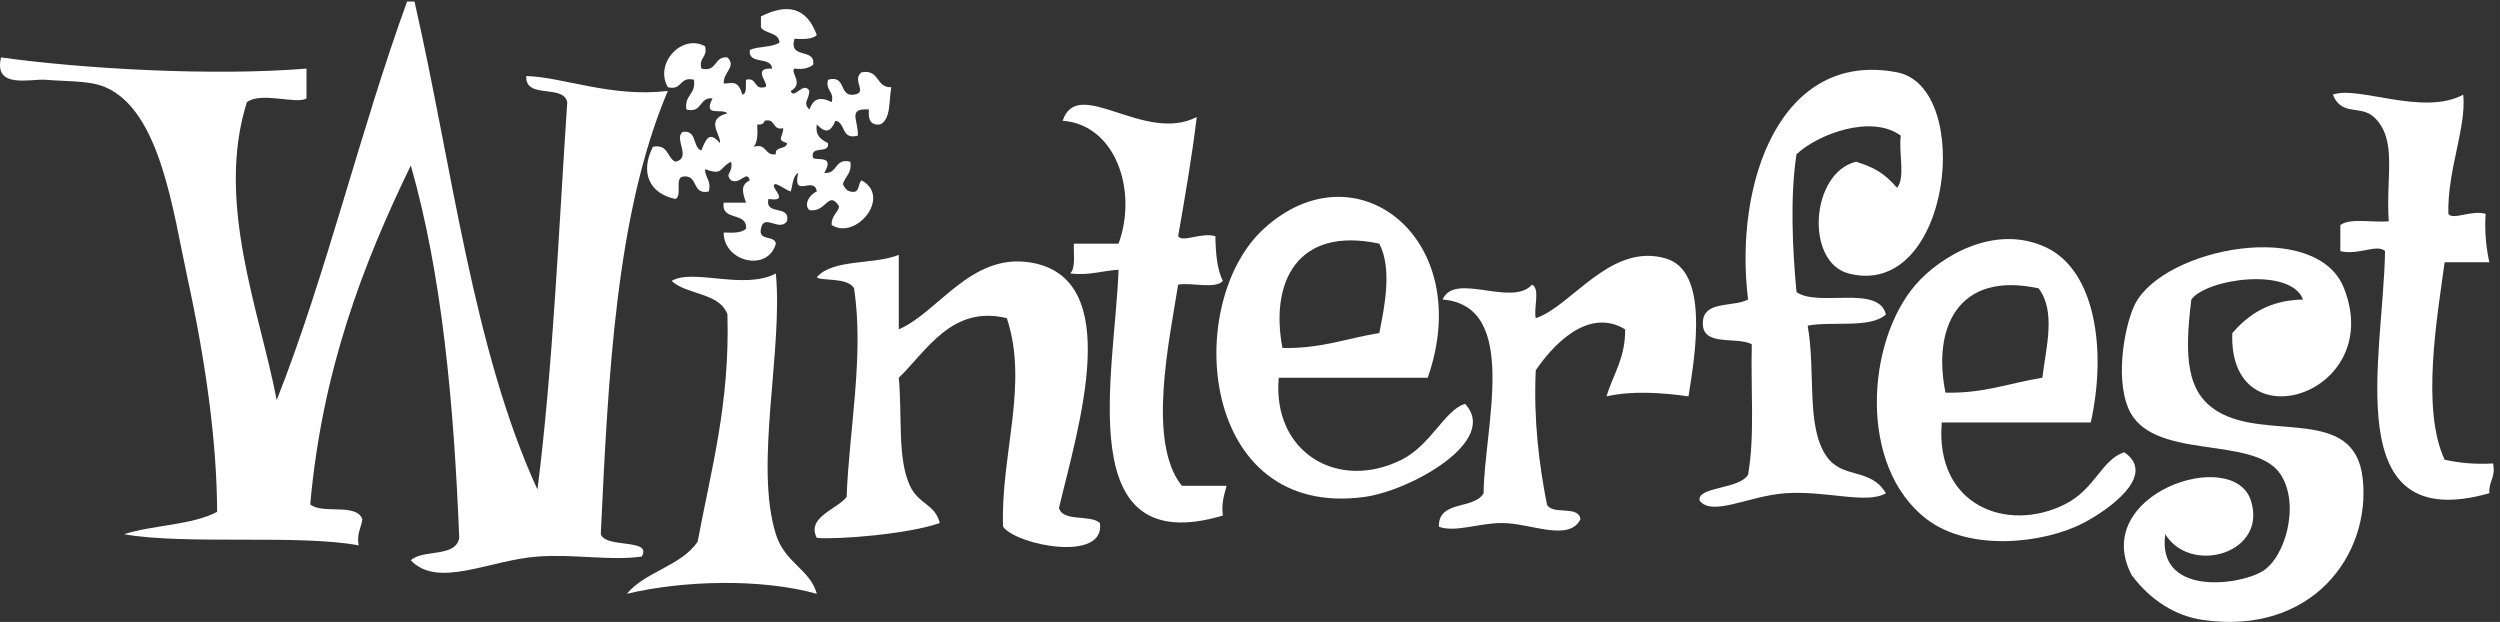 <?xml version="1.0" encoding="UTF-8"?>
<svg width="892.61" height="222.05" viewBox="0 0 892.613 222.053" xmlns="http://www.w3.org/2000/svg">
<rect x="0" y="0" width="892.613" height="222.053" fill="#333333" stroke="none"/>
<g transform="matrix(.133 0 0 -.133 0 222.05)">
<g fill="#fff">
<path class='logo idot outsidedot' d="m6692.8 425.44c7.7-37.703-12.19-47.8-10-80-407.99-115.4-284.1 366.5-280 650-21.1 20.399-73.8-12.402-120 0v69.999c27.01 19.7 87.41 6 130 10-8.6 120.8 24.6 219.8-40 280-35.09 32.7-87.1 1.3-110 60 66.2 25.3 242.5-58.5 350 0 8.61-88.7-43.09-203.5-40-320 12.2-18 61.4 11.2 100 0-3.09-49.7 1.6-91.7 10-130h-120c-20.09-147.6-63.49-394.4 0-530 38.3-8.402 80.31-13.101 130-10"/>
<path class='logo i' d="m6342.8 385.44c22.81-206.2-137.4-422.7-430-380-73.3 10.699-140.4 53.398-190 120-114.9 218 273.1 347.9 320 200 45-141.8-162-200.6-230-90-22.8-164.2 192.31-139.5 260-100 61.8 36.098 102.5 178.8 50 260-70.7 109.4-350.19 32.297-410 180-36.2 89.598-5.19 233.3 20 280 80.6 149.5 486.3 227.9 560 40 112.41-286.5-311.79-420-300-120 43.61 49.7 98.4 88.301 190 90-33.3 87.797-258.7 56.297-300 0-19.5-156.9-11.9-249.9 70-300 132.9-81.3 368.21 16.899 390-180"/>
<path class='logo n' d="m5482.8 655.44c10.31 83.196 36.8 178.1-10 240-217.8 47.403-285.19-107.5-250-280 102.5-2.5 173.7 26.297 260 40zm220-200c90.1-61.902-44-155.7-110-190-107.19-55.601-305.4-77.203-420 10-185.59 141.2-162.5 477.2-30 630 64.51 74.399 211.2 165.1 350 99.999 132.01-61.897 163.4-275 120-470h-400c-18.7-223.9 175.71-296.9 330-220 82.41 41 98.9 120.6 160 140"/>
<path class='logo t1' d="m5092.8 1165.4c23 27 3.61 96.5 10 140-79 58.1-222.9 3.9-280-50-17.5-112.9-10.8-255.7 0-370 58.8-41.203 220.6 20.602 240-60-41.7-38.3-142.5-17.5-210-30 22.2-126.1-4.9-269.4 50-350 43.3-63.601 118.21-29.601 160-100-51.39-30.3-160.19 7.7-270 0-97.4-6.8-196.2-63.402-230-20-8.4 38.2 107.5 30.098 130 70 18.4 101.6 6.8 233.2 10 350-43.7 22.997-144.6-11.3-130 70 11.2 45.399 82.9 30.399 120 50-38.7 313.4 87.01 670.3 400 610 207.6-40 144.81-611.1-130-540-117.19 30.297-102.59 270.1 20 300 46.8-15.2 73.3-27.9 110-70"/>
<path class='logo e1' d="m4472.8 975.44c113-33.703 80.2-246.8 60-370-69.69 10.098-151.6 15.7-220 0 17.6 59.098 50.8 102.5 50 180-101.1 61.399-197.5-47.003-240-110-5.99-136 8.8-251.2 30-360 13.4-30 85.71-0.902 90-40-31.2-61.601-134.69-10-210-10-64 0-125.49-26-170-10-2.3 72.297 94.81 45.2 120 90 1.4 175.6 98.7 503.1-110 520 32.01 75.2 185.71-21.203 240 40 22.7-10.601 3.8-62.902 10-90 95.8 31 200.4 204.6 350 160"/>
<path class='logo r' d="m3702.8 775.44c14.7 73.5 34.7 173.2 0 240-221.9 47.5-293.5-105.1-260-280 102.5-2.5 173.7 26.297 260 40zm230-190c93.8-99.203-145.9-233.1-270-250-443.3-60.203-488.1 520.3-270 720 247.3 226.4 570.5-27.2 440-400h-400c-17.59-200.3 158.6-305.7 330-220 78.5 39.2 115 132.5 170 150"/>
<path class='logo f' d="m3172.8 365.44h120c-6-24-14.4-45.601-10-80-409.6-121.3-289.5 382.3-280 660-44.1-2.597-77.4-16.003-130-10 15.5 14.5 8.8 51.2 10 79.999h120c51.8 141.7-7.3 319.1-150 330 40.3 122 219-62.6 360 10-13.4-109.9-31.7-215-50-320 12.21-18 61.4 11.2 100 0 0.6-46.1 4.6-88.702 20-120-20.4-22.902-82.99-3.601-120-10-23.8-150.5-83.9-424 10-540"/>
<path class='logo e2' d="m2952.8 265.44c15-106.3-223.1-60.101-260-10-7.3 189.6 69.6 382.6 10 560-147.99 36-216.1-89.101-290-160 9.6-105.9-4-216.8 30-290 23.6-50.601 67.21-48.402 80-100-86-30.3-273.3-44.601-330-40-28.8 55.598 54.2 76.598 80 110 6.7 180.9 47.21 378.2 20 560-16.7 31-92 18.797-100 30 43.3 50 154 32.7 220 60v-200c105 44.797 192.01 203.2 350 180 261.1-38.398 130.1-446.8 80-660 12.1-37.902 83.7-16.3 110-40"/>
<path class='logo s' d="m2102.78 1325.44c-30.8-7.4-19.2 27.4-50 20-2.2-7.8-8.4-11.6-20-10 1.3-24.7 1.5-48.2-10-60 37.41 10.7 28.5-24.8 60-20-3.1 23.1 28.9 11.1 30 30-29.1 8.7-11.2 15-10 40zm210 150c49.1 9.1 38.1-41.9 80-40-7-36.4-.49-86.2-30-100-26.3-3-32.79 13.8-30 40-59.5 4.8-27.5-30-30-70-45.6-12.3-31.6 35.1-60 40-12.59-30.4-25.9-35.1-50-10-4.7-31.4 12.5-40.9 30-50 4.91-31.6-49.6-3.7-40-40 12.21-7.7 58.4 8.3 30-40 37.21-3.8 26.1 40.5 70 30 4.8-31.5-14.2-39.1-20-60 4.4-8.9 8.8-17.9 20-20 26.9-6.9 19.3 20.7 30 30 81.9-43.9-15.09-161.8-80-120-1.5 24.9 15.7 31 20 50-29.4 45.6-34-17.5-80-10-15.9 15 .3 42.1 20 50-7.1 44.2-65.9-21.4-50 50-14.9-8.5-14.5-32.2-20-50-14.8 5.2-25.2 14.8-40 20-24.8-2.4 45-49.8-20-40-9.8-46.4 59.8-13.6 50-60-21.6-29.1-62.2 22.9-70-20-7.4-34.1 36.9-16.5 40-40-21.3-77.702-140.8-48.702-140 30 24.71-1.3 48.2-1.5 60 10 3.8 47.2-67.7 19-60 70h60c-9.2 27.1-15.9 47.1 10 60-8.5 29.3-25.2-13-50 0-18.8 19.1 5.9 18.1 0 50-32.7-15.8-20.4-38.5-70-20-.2-23.6 17.21-29.4 10-60-47-10.3-26.6 46.7-70 40-22.5-4.2-.29-53.1-20-60-68.7 14.3-95.6 70.6-60 140 41.5 8.1 37.5-29.1 60-40 45.5 9.3-5.09 62.6 20 80 39.2 5.8 25.5-41.1 50-50 12.3 30.8 20.9 53.5 50 20 4.2 21-42.5 63.9 20 80-17.2 14.9-66.1-11.9-40 40-37.2 3.8-26.1-40.5-70-30-6.5 39.8 26.5 40.2 20 80-39.9 9.9-30.09-29.9-70-20-36.9 64.5 38.2 144.1 100 110 7.3-30.6-17.3-29.4-10-60 43.9-10.5 32.8 33.8 70 30 25.2-25-11.5-39.3-10-70 16.8-1.8 37.7 14.5 50-30 13.6 3.1 8.3 25 10 40 30.8 7.4 19.2-27.5 50-20 18.8 3.8-39.4 53.2 20 50-2.3 34.3-64.9 8.5-60 50 22.9 10.5 60.3 6.3 80 20-2.4 27.6-37.2 22.8-50 40v30c71.5 36.1 122.8 24.3 150-50-11.8-11.5-35.29-11.3-60-10-16.8-56.8 57.5-22.5 50-70-11.6-8.4-26.8-13.2-50-10-12.59-10 26.6-40.4-10-60 7.9-25.4 35 28.1 50 0-1.1-24.9-18.7-31 0-50 10.8 28.7 27.1 36.3 60 20 7.3 30.6-17.3 29.4-10 60 50.7 14 27.5-45.9 70-40 38.5 5.5-7.7 38.7 20 60"/>
<path class='logo t2' d="m2082.8 235.44c24.4-77.902 92.1-94.3 110-160-149.6 41.7-358.9 36.098-510 0 49.8 60.2 145.7 74.297 190 140 36.4 193.6 86.9 373.1 80 610-21 58.997-108.3 51.7-150 90 58.7 34.2 194.6-25.402 280 20 19.6-207.4-58.4-513.3 0-700"/>
</g>
<path class='logo idot insidedot' d="m2052.8 1345.4c30.8 7.4 19.2-27.4 50-20-1.2-25-19.1-31.3 10-40-1.1-18.9-33.1-6.9-30-30-31.5-4.8-22.59 30.7-60 20 11.5 11.8 11.3 35.3 10 60 11.6-1.6 17.8 2.2 20 10" fill="transparent"/>
<path class='logo w' d="m1412.8 1465.4c98.3-2.5 227.9-58.1 380-40-139.3-327.8-160.09-767.4-180-1190 14-39 138.9-10.3 110-60-87.2-12-178.7 7.399-280 0-128.5-9.3-267.4-86.703-340-10 32.8 30.598 120.3 6.399 130 60-14.4 362.2-46.3 707-130 1e3 -128.3-265-237.7-549-270-910 32.801-27.203 124.6 4.598 140-40-3.195-23.5-15.801-37.5-10-70-160.8 30.2-465.3 0.7-630 30 78.305 25 182.41 24.2 250 60-0.496 186-30.093 401.3-80 630-37.898 173.7-71.801 446.8-220 510-42.797 18.2-97.199 14.7-160 20-39.5 3.3-140.8-26-120 60 220.4-30.8 571.3-50.6 820-30v-80c-27.398-16.9-120.6 18.8-160-10-85.297-269.3 35.203-563.8 80-800 133.9 339.5 223.7 723 350 1070h20c101.3-445.4 157.8-935.5 330-1310 41.9 331.4 56.6 690 80 1040-10.6 49.4-113.5 6.5-110 70" fill="#fff"/>
</g>
</svg>